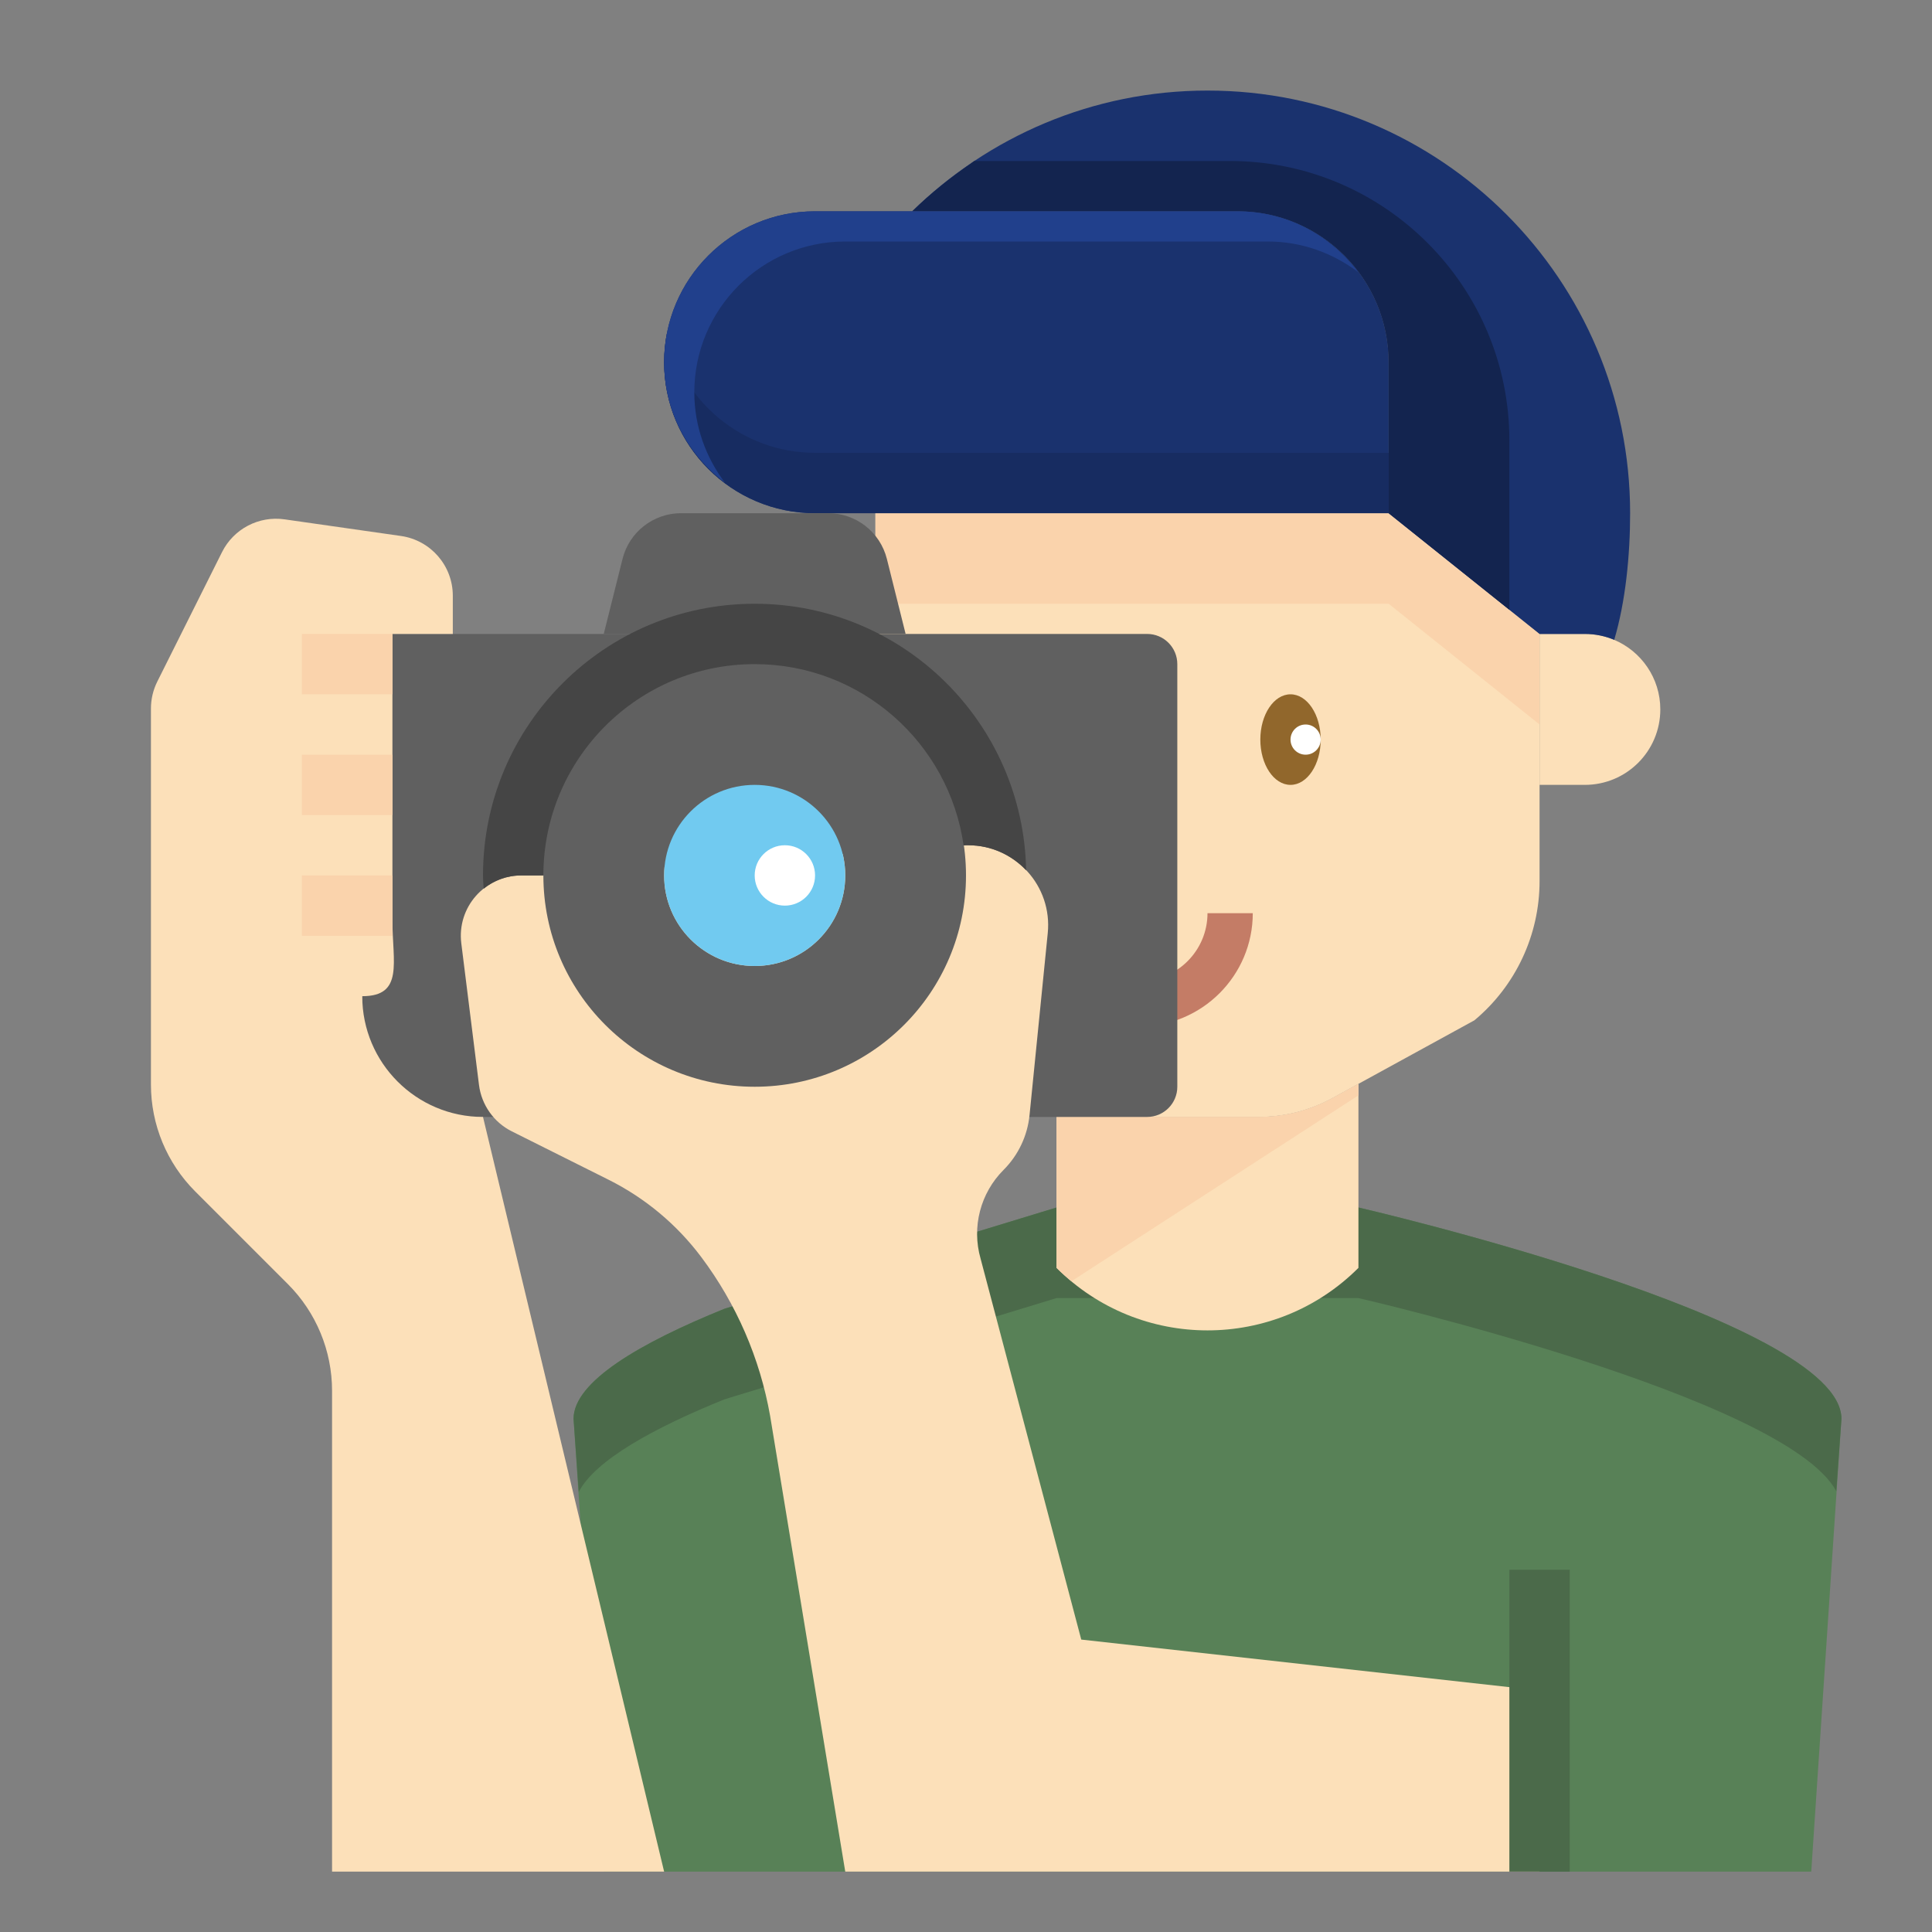 <?xml version="1.0" encoding="UTF-8"?> <svg xmlns="http://www.w3.org/2000/svg" xmlns:xlink="http://www.w3.org/1999/xlink" xmlns:svgjs="http://svgjs.com/svgjs" width="512" height="512" x="0" y="0" viewBox="0 0 64 64" style="enable-background:new 0 0 512 512" xml:space="preserve" class=""><rect x="0" y="0" width="64" height="64" fill="#808080" stroke="none"/> <g> <path xmlns="http://www.w3.org/2000/svg" d="m46 17h-17v12.19c0 1.781.791 3.469 2.159 4.609l4.703 2.577c.747.41 1.584.624 2.436.624h3.405c.851 0 1.689-.214 2.436-.624l4.703-2.577c1.367-1.14 2.158-2.829 2.158-4.609v-8.19z" fill="#fce0b9" data-original="#fce0b9" style="" class=""></path> <path xmlns="http://www.w3.org/2000/svg" d="m51 21v5h1.5c1.381 0 2.5-1.119 2.5-2.5 0-1.036-.63-1.924-1.527-2.304-.299-.126-.628-.196-.973-.196z" fill="#fce0b9" data-original="#fce0b9" style="" class=""></path> <path xmlns="http://www.w3.org/2000/svg" d="m46 17h-17v3h17l5 4v-3z" fill="#fad3ac" data-original="#fad3ac" style="" class=""></path> <ellipse xmlns="http://www.w3.org/2000/svg" cx="42.75" cy="24.5" fill="#91672c" rx="1" ry="1.5" data-original="#91672c" style="" class=""></ellipse> <path xmlns="http://www.w3.org/2000/svg" d="m37.75 34c-2.068 0-3.75-1.682-3.75-3.75h1.5c0 1.241 1.009 2.25 2.25 2.25s2.25-1.009 2.25-2.25h1.5c0 2.068-1.682 3.75-3.75 3.75z" fill="#c47c66" data-original="#c47c66" style=""></path> <circle xmlns="http://www.w3.org/2000/svg" cx="43.25" cy="24.5" fill="#ffffff" r=".5" data-original="#ffffff" style=""></circle> <path xmlns="http://www.w3.org/2000/svg" d="m24 43.354c-2.783 1.127-5 2.412-5 3.646l1 15h40l1-15c0-3.314-16-7-16-7h-10z" fill="#588157" data-original="#eaca65" style="" class=""></path> <path xmlns="http://www.w3.org/2000/svg" d="m24 46.354 11-3.354h10s14.12 3.254 15.829 6.395l.171-2.395c0-3.314-16-7-16-7h-10l-11 3.354c-2.783 1.127-5 2.412-5 3.646l.173 2.419c.55-1.05 2.478-2.114 4.827-3.065z" fill="#4b6a4a" data-original="#cfb259" style="" class=""></path> <path xmlns="http://www.w3.org/2000/svg" d="m44.138 36.376c-.747.41-1.584.624-2.436.624h-3.405c-.851 0-1.689-.214-2.436-.624l-.861-.472v6.096c2.761 2.761 7.239 2.761 10 0v-6.096z" fill="#fce0b9" data-original="#fce0b9" style="" class=""></path> <path xmlns="http://www.w3.org/2000/svg" d="m45 35.904-.862.472c-.747.41-1.584.624-2.436.624h-3.405c-.851 0-1.689-.214-2.436-.624l-.861-.472v6.096c.158.158.323.304.491.444l9.509-6.158z" fill="#fad3ac" data-original="#fad3ac" style="" class=""></path> <path xmlns="http://www.w3.org/2000/svg" d="m46 12v5l5 4h1.5c.345 0 .674.07.973.196.377-1.267.527-2.806.527-4.196 0-7.732-6.268-14-14-14-3.81 0-7.257 1.53-9.782 4h10.782c2.761 0 5 2.239 5 5z" fill="#1a326e" data-original="#1a326e" style="" class=""></path> <path xmlns="http://www.w3.org/2000/svg" d="m46 17v-5c0-2.761-2.239-5-5-5h-14c-2.761 0-5 2.239-5 5s2.239 5 5 5h.438z" fill="#1a326e" data-original="#1a326e" style="" class=""></path> <path xmlns="http://www.w3.org/2000/svg" d="m27 15c-2.419 0-4.436-1.718-4.899-4-.066.323-.101.657-.101 1 0 2.761 2.239 5 5 5h.438 18.562v-2h-18.562z" fill="#172c61" data-original="#172c61" style="" class=""></path> <path xmlns="http://www.w3.org/2000/svg" d="m46 17 4 3.2v-5.605c0-5.115-4.147-9.262-9.262-9.262h-8.463c-.041.027-.078.059-.118.087-.691.471-1.343.997-1.939 1.58h10.782c2.761 0 5 2.239 5 5z" fill="#13244f" data-original="#13244f" style=""></path> <path xmlns="http://www.w3.org/2000/svg" d="m38 37h-25c-.552 0-1-.448-1-1v-14c0-.552.448-1 1-1h25c.552 0 1 .448 1 1v14c0 .552-.448 1-1 1z" fill="#606060" data-original="#606060" style=""></path> <path xmlns="http://www.w3.org/2000/svg" d="m29.379 18.515c-.223-.89-1.023-1.515-1.941-1.515h-.438-4.438c-.918 0-1.718.625-1.94 1.515l-.622 2.485h10z" fill="#606060" data-original="#606060" style=""></path> <path xmlns="http://www.w3.org/2000/svg" d="m35.818 54.313-3.335-12.62c-.299-1.045-.007-2.169.761-2.938.488-.488.793-1.131.861-1.818l.603-6.025c.157-1.559-1.068-2.912-2.634-2.912h-.074l-14 1h-.734c-1.203 0-2.134 1.054-1.985 2.248l.586 4.69c.083.664.492 1.242 1.09 1.541l3.206 1.603c1.208.604 2.258 1.481 3.068 2.561 1.162 1.55 1.943 3.352 2.28 5.259l2.489 15.098h23v-6z" fill="#fce0b9" data-original="#fce0b9" style="" class=""></path> <path xmlns="http://www.w3.org/2000/svg" d="m25 36c3.866 0 7-3.134 7-7s-3.134-7-7-7-7 3.134-7 7 3.134 7 7 7zm0-10c1.657 0 3 1.343 3 3s-1.343 3-3 3-3-1.343-3-3 1.343-3 3-3z" fill="#606060" data-original="#606060" style=""></path> <circle xmlns="http://www.w3.org/2000/svg" cx="25" cy="29" fill="#71caf0" r="3" data-original="#71caf0" style=""></circle> <circle xmlns="http://www.w3.org/2000/svg" cx="26" cy="29" fill="#ffffff" r="1" data-original="#ffffff" style=""></circle> <path xmlns="http://www.w3.org/2000/svg" d="m16 37c-2.209 0-4-1.791-4-4 1.381 0 1-1.119 1-2.5v-5.5-4h2v-1.265c0-.995-.732-1.839-1.717-1.98l-3.856-.551c-.852-.122-1.687.315-2.072 1.085l-2.144 4.288c-.139.278-.211.585-.211.895v12.457c0 1.326.527 2.598 1.464 3.536l3.071 3.071c.938.937 1.465 2.209 1.465 3.535v15.929h11z" fill="#fce0b9" data-original="#fce0b9" style="" class=""></path> <path xmlns="http://www.w3.org/2000/svg" d="m25 20c-4.971 0-9 4.029-9 9 0 .149.015.293.022.44.34-.272.769-.44 1.243-.44h.735c0-3.866 3.134-7 7-7 3.527 0 6.437 2.612 6.921 6.006l.079-.006h.074c.761 0 1.437.323 1.918.83-.092-4.891-4.079-8.83-8.992-8.83z" fill="#454545" data-original="#454545" style=""></path> <path xmlns="http://www.w3.org/2000/svg" d="m23 13c0-2.761 2.239-5 5-5h14c1.125 0 2.152.385 2.988 1.012-.913-1.215-2.352-2.012-3.988-2.012h-14c-2.761 0-5 2.239-5 5 0 1.636.797 3.075 2.012 3.988-.627-.836-1.012-1.863-1.012-2.988z" fill="#21408c" data-original="#21408c" style=""></path> <path xmlns="http://www.w3.org/2000/svg" d="m50 52h2v10h-2z" fill="#4b6a4a" data-original="#cfb259" style="" class=""></path> <g xmlns="http://www.w3.org/2000/svg" fill="#fad3ac"> <path d="m10 21h3v2h-3z" fill="#fad3ac" data-original="#fad3ac" style="" class=""></path> <path d="m10 25h3v2h-3z" fill="#fad3ac" data-original="#fad3ac" style="" class=""></path> <path d="m10 29h3v2h-3z" fill="#fad3ac" data-original="#fad3ac" style="" class=""></path> </g> </g> </svg> 